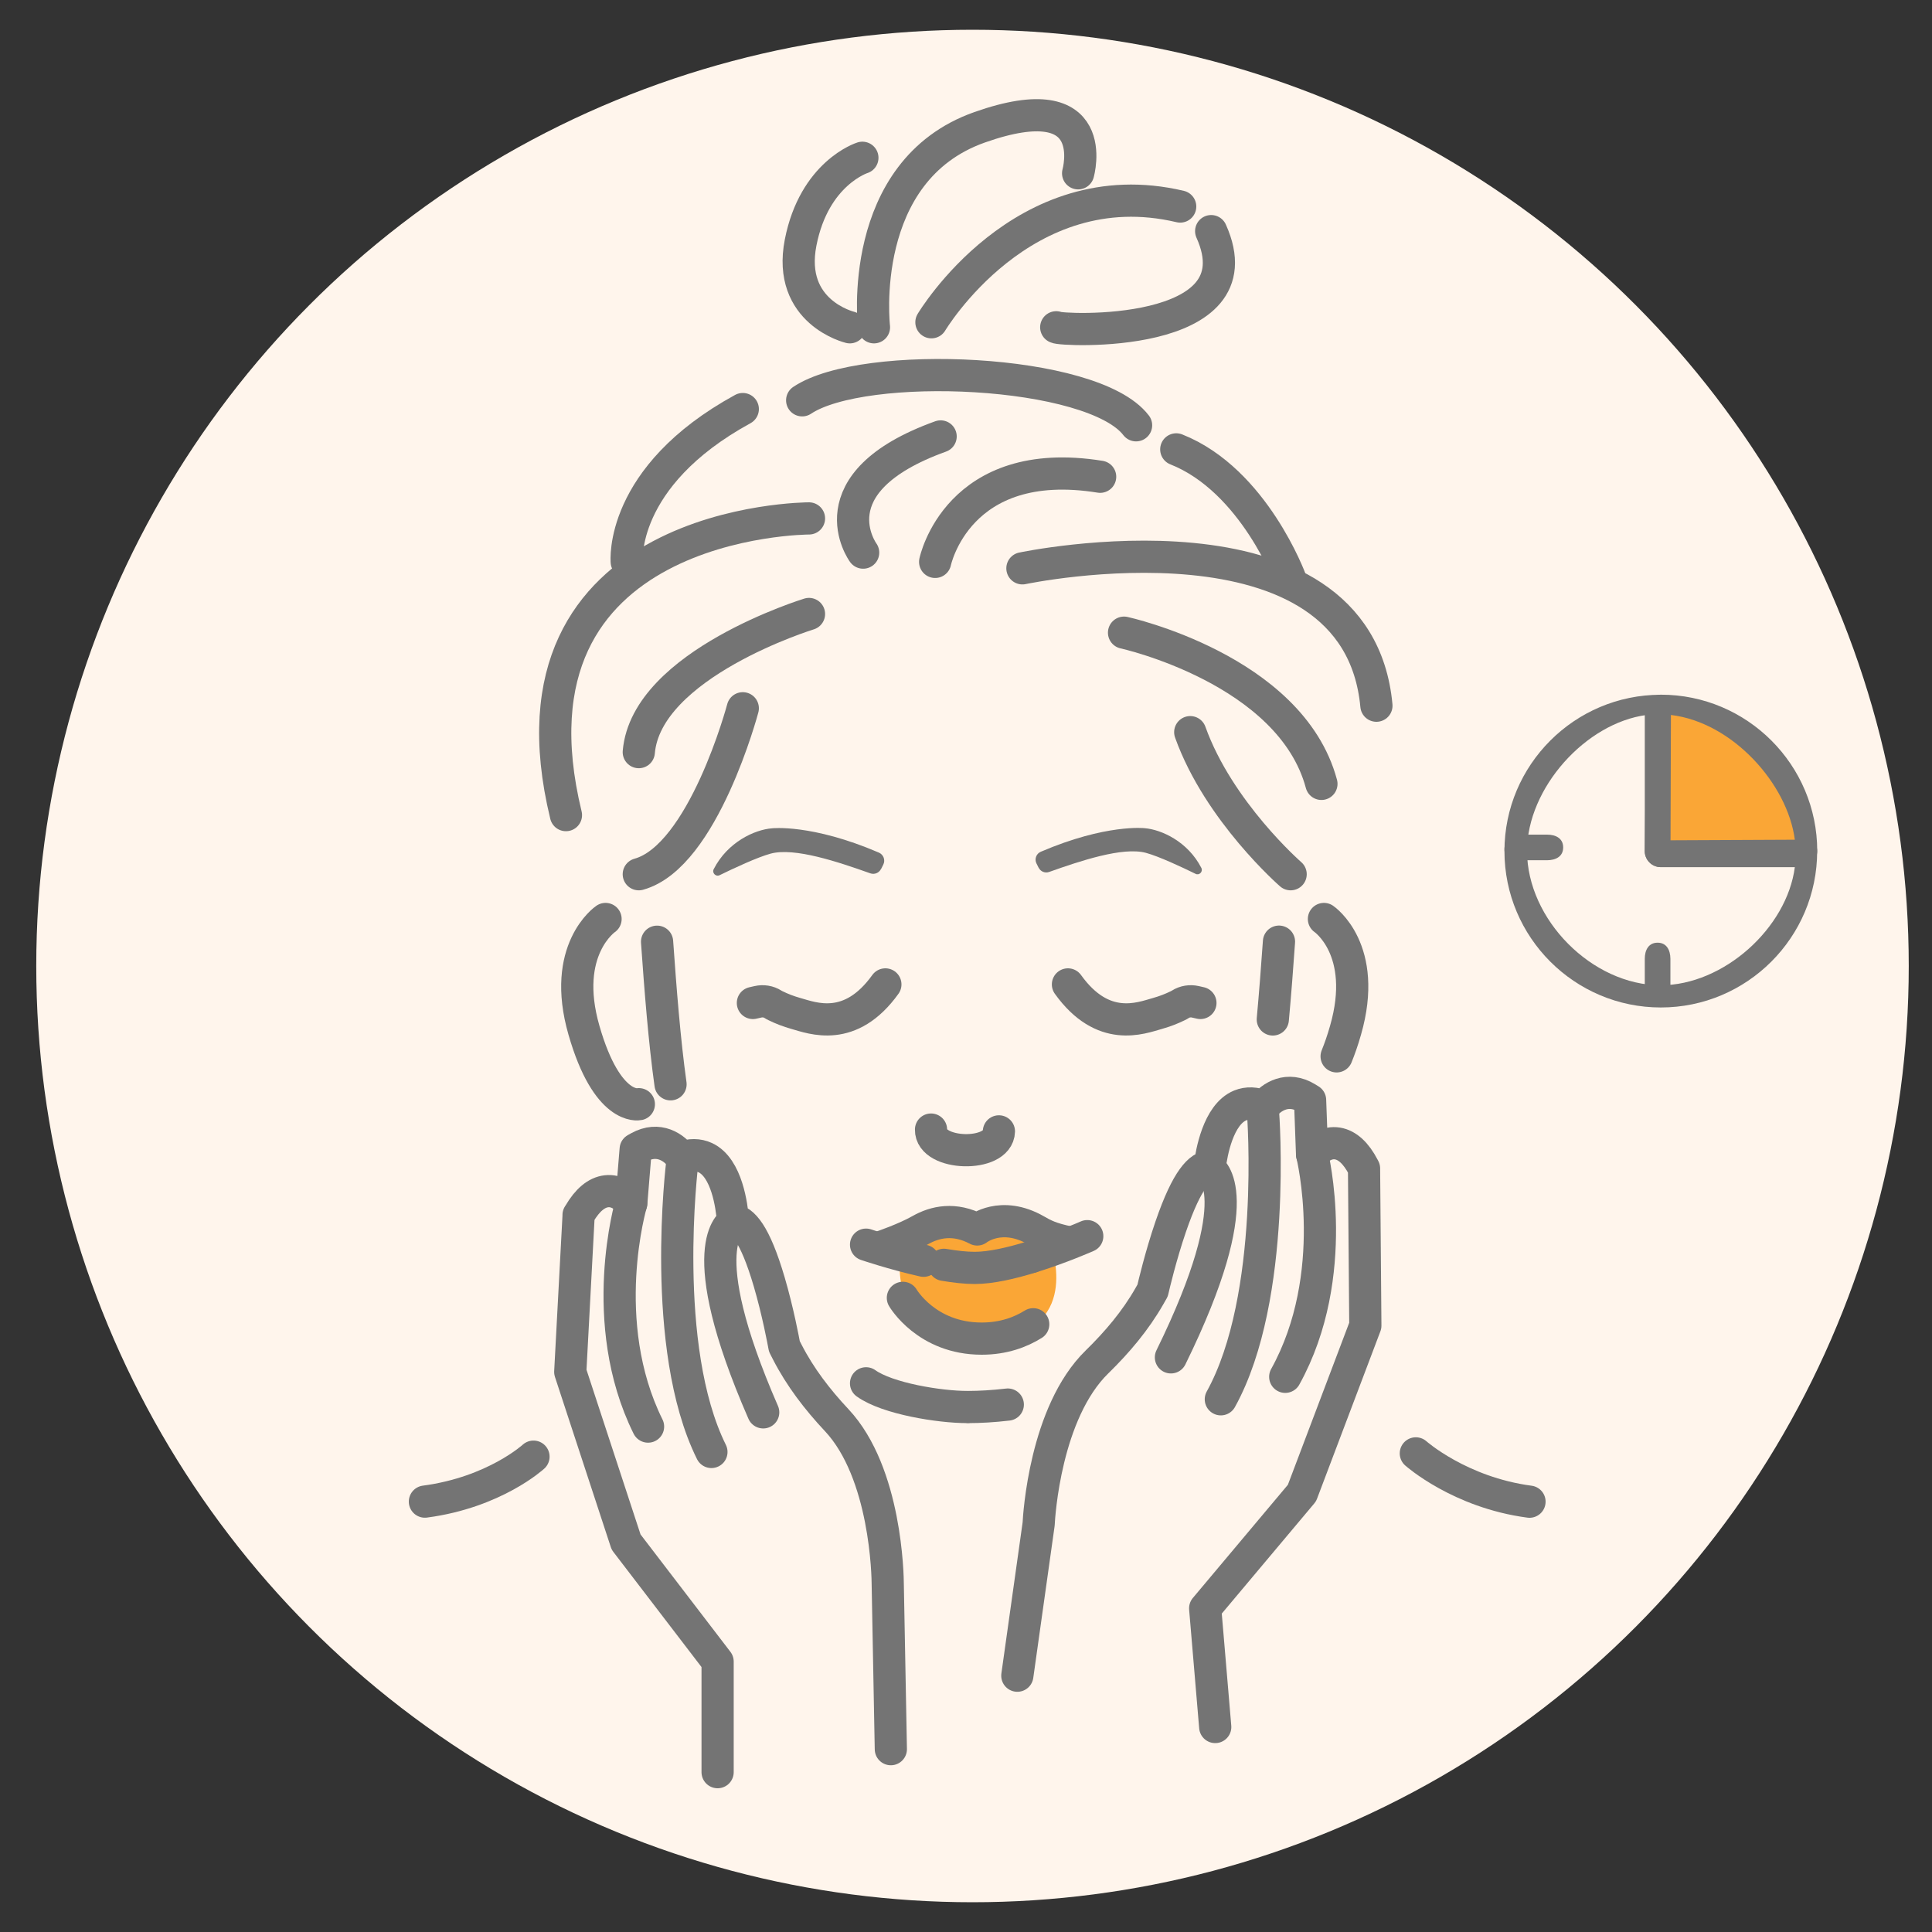 <svg viewBox="0 0 300 300" xmlns="http://www.w3.org/2000/svg" data-name="Layer 1" id="Layer_1">
  <rect x="0" y="0" width="300" height="300" fill="#333333" stroke="none"/>
  <defs>
    <style>
      .cls-1 {
        fill: none;
        stroke: #747474;
        stroke-linecap: round;
        stroke-linejoin: round;
        stroke-width: 5px;
      }

      .cls-2 {
        fill: #faa636;
      }

      .cls-3 {
        fill: #fff5ec;
      }

      .cls-4 {
        fill: #747474;
      }
    </style>
  </defs>
  <g data-name="Layer 11" id="Layer_11">
    <circle r="145.38" cy="150" cx="151.01" class="cls-3"></circle>
  </g>
  <path d="M139.88,194.41s4.22-4.88,8.05-4.15c3.83.73,4.08.95,4.08.95,0,0,1.67-1.35,4.47-1.07s6.89,3.89,6.89,3.89c0,0,4.81,14.22-11.71,13.82-14.38-.34-11.78-13.44-11.78-13.44Z" class="cls-2"></path>
  <path d="M104.12,168.37c-.95-6.79-1.57-14.77-2.09-22.14" class="cls-1"></path>
  <path d="M150.14,218.48c-4.2,0-12.33-1.29-15.66-3.68" class="cls-1"></path>
  <path d="M197.64,158.3c.37-4.02.68-8.13.96-12.08" class="cls-1"></path>
  <path d="M150.48,218.48c1.56,0,3.73-.11,6.01-.38" class="cls-1"></path>
  <path d="M94.03,142.7s-6.97,4.73-3.35,17.29c3.61,12.56,8.52,11.47,8.52,11.47" class="cls-1"></path>
  <path d="M205.58,142.7s6.97,4.73,3.35,17.29c-.44,1.55-.91,2.88-1.38,4.04" class="cls-1"></path>
  <path d="M155.11,175.68c-.11,4.08-10.64,3.8-10.54-.28" class="cls-1"></path>
  <path d="M160.13,195.19c4.63-1.43,8.7-3.24,8.7-3.24" class="cls-1"></path>
  <path d="M146.57,196.4c1.7.29,3.35.48,4.79.48,2.53,0,5.77-.76,8.77-1.69" class="cls-1"></path>
  <path d="M134.48,193.27s4.23,1.44,8.93,2.5" class="cls-1"></path>
  <path d="M136.97,193.57s3.53-1.19,5.96-2.57c2.22-1.26,5.28-1.97,8.81-.09,0,0,3.7-2.99,9.17.16,1.05.61,2.27,1.29,5.17,1.85" class="cls-1"></path>
  <path d="M140.2,201.53s3.67,6.33,12.23,6.33c3.43,0,6.07-1.02,8.01-2.23" class="cls-1"></path>
  <path d="M161.29,134.75c.3.59.99.87,1.61.65,4.85-1.72,11.43-3.94,15.04-2.97,2.01.54,5.63,2.24,7.71,3.26.58.29,1.19-.35.89-.93-2.09-4.08-6.18-5.94-8.79-6.16,0,0-5.97-.7-16.14,3.66-.7.3-1.01,1.13-.67,1.81l.34.68h0Z" class="cls-4"></path>
  <path d="M136.8,134.94c-.31.61-1.01.9-1.66.67-4.99-1.77-11.76-4.06-15.47-3.06-2.07.56-5.79,2.3-7.93,3.35-.6.29-1.22-.36-.91-.95,2.15-4.2,6.35-6.12,9.04-6.33,0,0,6.14-.72,16.6,3.77.72.31,1.04,1.16.69,1.86l-.35.7h0Z" class="cls-4"></path>
  <path d="M116.91,155.74l.79-.18c.8-.18,1.64-.05,2.33.39.1.07.23.14.38.21.98.48,1.97.87,3.17,1.21,2.62.74,8.46,3.07,13.9-4.51" class="cls-1"></path>
  <path d="M186.4,155.74l-.79-.18c-.8-.18-1.64-.05-2.33.39-.1.07-.23.14-.38.21-.98.48-1.97.87-3.17,1.21-2.62.74-8.46,3.07-13.9-4.51" class="cls-1"></path>
  <path d="M131.96,50.82s-9.76-2.33-7.64-13.16c2.12-10.83,9.59-13.16,9.59-13.16" class="cls-1"></path>
  <path d="M135.71,50.82s-2.83-24.27,16.42-31.06c19.25-6.79,15.28,7.15,15.28,7.15" class="cls-1"></path>
  <path d="M164.01,50.82c.42.5,31.7,2.05,24.06-14.93" class="cls-1"></path>
  <path d="M144.63,50.04s14.15-23.77,38.63-17.97" class="cls-1"></path>
  <path d="M176.41,66.04c-6.71-8.79-42.34-10.24-51.85-3.88" class="cls-1"></path>
  <path d="M134.03,85.81s-7.96-10.85,12.03-18.04" class="cls-1"></path>
  <path d="M200.41,135.75s-11.17-9.72-15.59-22.06" class="cls-1"></path>
  <path d="M174.54,98.24s25.87,5.67,30.65,23.48" class="cls-1"></path>
  <path d="M158.76,88.25s51.97-10.99,54.97,21.33" class="cls-1"></path>
  <path d="M115.34,109.98s-6.1,23-16.15,25.77" class="cls-1"></path>
  <path d="M125.62,95.34s-25.26,7.75-26.43,21.45" class="cls-1"></path>
  <path d="M125.62,80.5s-48.94,0-37.74,46.07" class="cls-1"></path>
  <path d="M97.32,87.25s-1.24-13.2,18.02-23.73" class="cls-1"></path>
  <path d="M200.41,90.06s-5.66-15.49-17.76-20.28" class="cls-1"></path>
  <path d="M145.21,87.25s3.45-16.8,25.62-13.22" class="cls-1"></path>
  <path d="M82.84,226.19s-6.03,5.55-16.86,6.98" class="cls-1"></path>
  <path d="M219.85,225.68s6.81,6.07,17.65,7.5" class="cls-1"></path>
  <g>
    <path d="M157.97,260.2l3.31-23.55c.06-1.27,1.02-17.33,9.07-25.18,3.14-3.07,5.97-6.41,8.14-10.22l.49-.86c.16-.71,1.26-5.39,2.8-9.89,2.6-7.59,4.57-9.31,6.08-9.41.25-2.01,1.28-8.03,4.72-9.44,1.11-.45,2.34-.4,3.68.14,1.18-1.46,3.67-3.13,6.7-1.26l.47.29.31,8.45c.96-1.02,2.33-1.97,3.94-1.71,1.53.25,2.88,1.49,4.03,3.69l.1.19v.19l.2,24.21-9.84,26-15.03,17.9,1.56,18.43" class="cls-1"></path>
    <path d="M203.75,179.28s4.61,18.63-4.18,34.51" class="cls-1"></path>
    <path d="M187.88,181.51s6.46,3.75-6.06,29.26" class="cls-1"></path>
    <path d="M196.12,172.71s2.24,28.69-6.55,44.57" class="cls-1"></path>
  </g>
  <g>
    <path d="M111.43,275.18v-17.17l-14.21-18.56-8.67-26.42,1.29-24.18v-.19l.12-.18c1.25-2.14,2.66-3.32,4.2-3.5,1.62-.19,2.94.82,3.86,1.88l.69-8.42.48-.27c3.11-1.73,5.53.05,6.64,1.56,1.36-.48,2.6-.47,3.68.03,3.37,1.56,4.13,7.62,4.29,9.64,1.5.16,3.39,1.97,5.65,9.67,1.34,4.56,2.22,9.29,2.35,10l.45.88c2,3.9,4.67,7.37,7.67,10.57,7.69,8.2,7.93,24.29,7.93,25.56l.48,25.53" class="cls-1"></path>
    <path d="M98.01,186.86s-5.44,18.4,2.62,34.66" class="cls-1"></path>
    <path d="M113.77,189.81s-6.63,3.45,4.74,29.5" class="cls-1"></path>
    <path d="M105.93,180.64s-3.53,28.56,4.54,44.82" class="cls-1"></path>
  </g>
  <g>
    <g>
      <path d="M257.89,110.37c-12.03,0-21.78,9.75-21.78,21.78s9.75,21.78,21.78,21.78,21.78-9.75,21.78-21.78h-21.78v-21.78Z" class="cls-3"></path>
      <path d="M257.89,156.44c-13.39,0-24.28-10.89-24.28-24.28s10.89-24.28,24.28-24.28c1.38,0,2.5,1.12,2.5,2.5v19.28h19.28c1.38,0,2.5,1.12,2.5,2.5,0,13.39-10.89,24.28-24.28,24.28ZM255.69,111.02c-9.46,1.23-18.57,11.35-18.57,21.13,0,10.63,10.11,20.84,20.74,20.84,9.79,0,19.61-8.88,20.84-18.34h-20.81c-1.38,0-2.5-1.12-2.5-2.5l.3-21.13h0Z" class="cls-4"></path>
    </g>
    <g>
      <path d="M257.89,110.37v21.78h21.78c0-12.03-9.75-21.78-21.78-21.78Z" class="cls-2"></path>
      <path d="M279.68,134.65h-21.78c-1.38,0-2.5-1.12-2.5-2.5v-21.78c0-1.38,1.12-2.5,2.5-2.5,13.39,0,24.28,10.89,24.28,24.28,0,1.38-1.12,2.5-2.5,2.5ZM259.39,130.48l19.31-.09c-1.12-8.64-9.64-18.22-19.24-19.37l-.06,19.46h-.01Z" class="cls-4"></path>
    </g>
    <g>
      <path d="M236.11,133.57c-1.38,0-2.5-.33-2.5-1.71s1.12-2.26,2.5-2.26h4.12c1.38,0,2.5.6,2.5,1.99s-1.12,1.98-2.5,1.99h-4.12Z" class="cls-4"></path>
      <path d="M259.37,153c0,1.38-.33,2.5-1.71,2.5s-2.26-1.12-2.26-2.5v-4.12h0c0-1.38.61-2.5,1.99-2.5s1.98,1.12,1.99,2.5v4.12h-.01Z" class="cls-4"></path>
    </g>
  </g>
</svg>